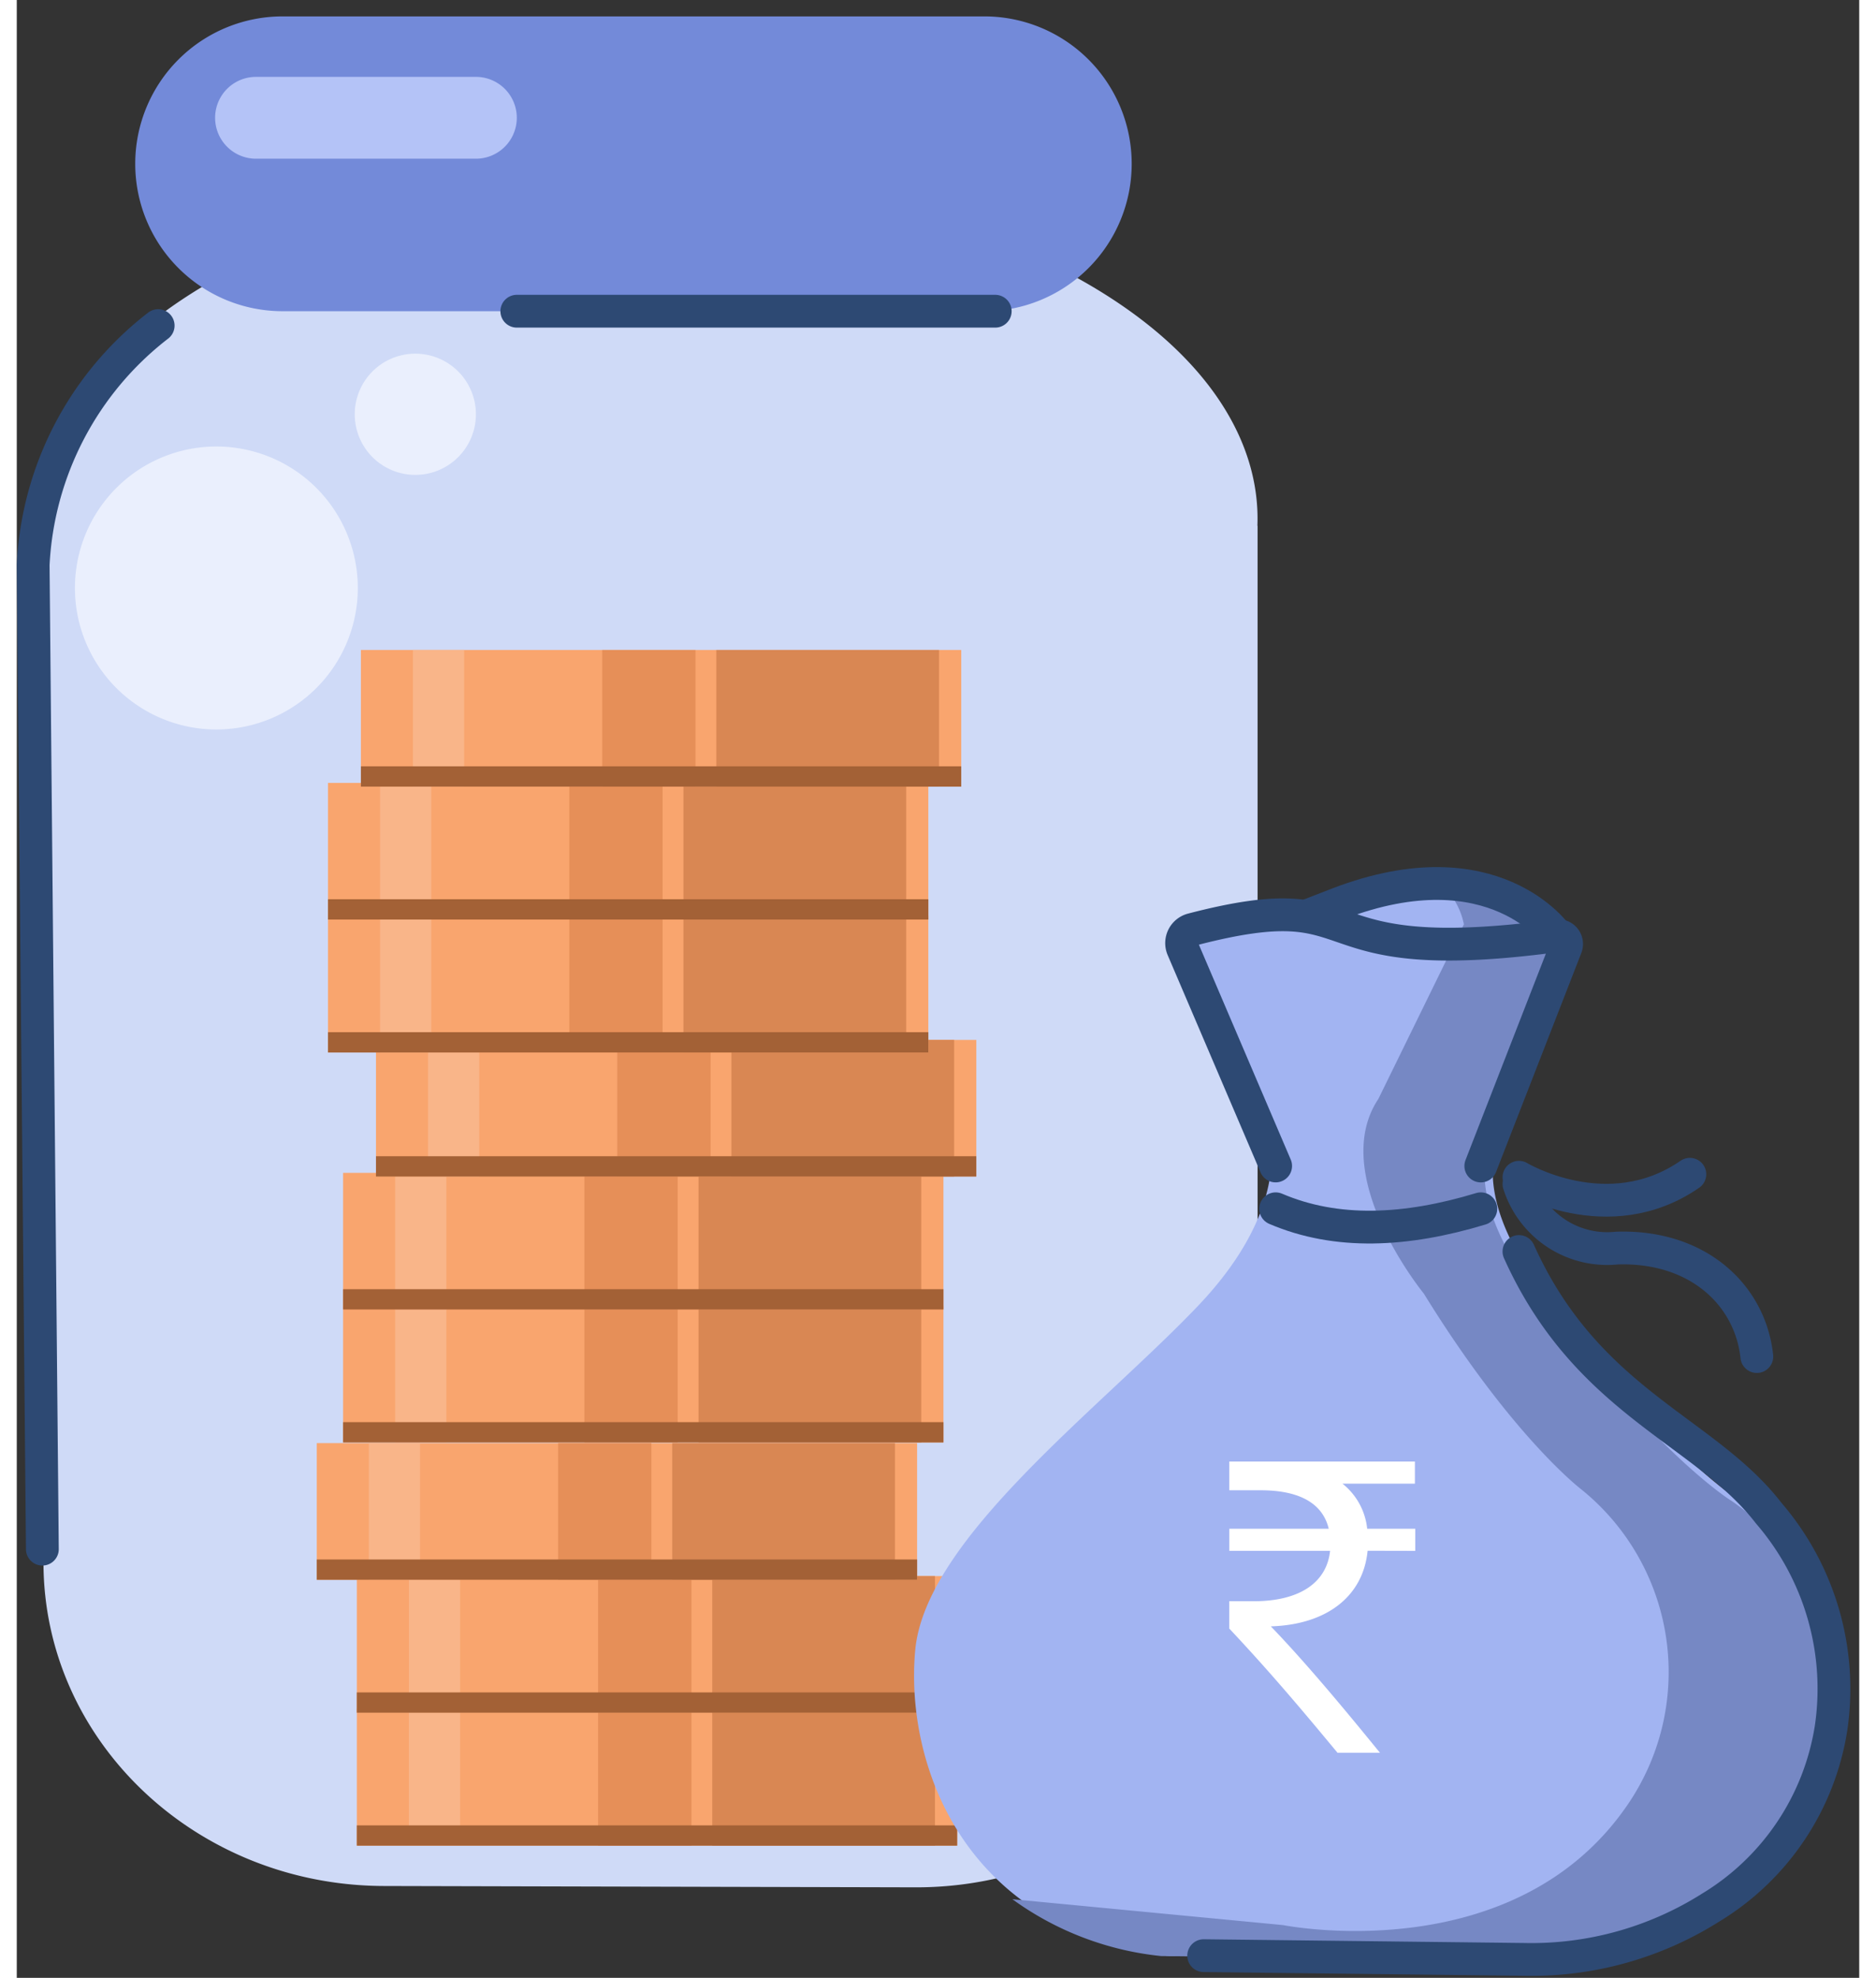 <svg xmlns="http://www.w3.org/2000/svg" xmlns:xlink="http://www.w3.org/1999/xlink" width="114.298"
    height="120.461" viewBox="0 0 84.298 90.461">
    <rect x="0" y="0" width="84.298" height="90.461" fill="#333333" stroke="none"/>
    <defs>
        <clipPath id="clip-path">
            <rect id="Rectangle_1234" data-name="Rectangle 1234" width="12.942" height="12.942"
                fill="none" stroke="rgba(0,0,0,0)" stroke-width="1.5" />
        </clipPath>
        <clipPath id="clip-path-2">
            <rect id="Rectangle_1235" data-name="Rectangle 1235" width="5.543" height="5.543"
                fill="none" stroke="rgba(0,0,0,0)" stroke-width="1.5" />
        </clipPath>
    </defs>
    <g id="Group_1666" data-name="Group 1666" transform="translate(-61.661 -55.845)">
        <g id="Group_1665" data-name="Group 1665">
            <path id="Path_1829" data-name="Path 1829"
                d="M637.287,655.972l0-47.339h-.008c.154-4.075-2.573-8.187-8.191-11.307-10.892-6.049-28.5-6.079-39.319-.068-4.99,2.771-7.662,6.343-8.031,9.98h0v.032a8.626,8.626,0,0,0,0,1.709v47.065c0,8.16,6.968,14.781,15.578,14.8l24.32.061c8.642.021,15.659-6.612,15.66-14.8Z"
                transform="translate(-518.855 -528.739)" fill="#cfdaf7" stroke="rgba(0,0,0,0)"
                stroke-width="1.5" />
            <path id="Path_1830" data-name="Path 1830"
                d="M583.508,654.857a14.724,14.724,0,0,0-5.719,10.946l.421,45.015"
                transform="translate(-515.378 -584.12)" fill="none" stroke="#2d4973"
                stroke-linecap="round" stroke-miterlimit="10" stroke-width="1.5" />
            <path id="Path_1831" data-name="Path 1831"
                d="M659.87,537.424H627.763a6.742,6.742,0,1,1,0-13.484H659.87a6.742,6.742,0,1,1,0,13.484"
                transform="translate(-553.94 -467.345)" fill="#738ad9" stroke="rgba(0,0,0,0)"
                stroke-width="1.5" />
            <line id="Line_123" data-name="Line 123" x2="21.89" transform="translate(84.539 70.079)"
                fill="none" stroke="#2d4973" stroke-linecap="round" stroke-miterlimit="10"
                stroke-width="1.5" />
            <path id="Path_1832" data-name="Path 1832"
                d="M666.789,553.285h-10.06a1.871,1.871,0,1,1,0-3.743h10.06a1.871,1.871,0,1,1,0,3.743"
                transform="translate(-584.122 -490.181)" fill="#b4c3f7" stroke="rgba(0,0,0,0)"
                stroke-width="1.5" />
            <rect id="Rectangle_1189" data-name="Rectangle 1189" width="27.467" height="6.249"
                transform="translate(77.22 134.011)" fill="#f9a56e" stroke="rgba(0,0,0,0)"
                stroke-width="1.5" />
            <rect id="Rectangle_1190" data-name="Rectangle 1190" width="10.191" height="6.249"
                transform="translate(93.481 134.011)" fill="#d98753" stroke="rgba(0,0,0,0)"
                stroke-width="1.5" />
            <rect id="Rectangle_1191" data-name="Rectangle 1191" width="4.27" height="6.249"
                transform="translate(88.259 134.011)" fill="#e68f58" stroke="rgba(0,0,0,0)"
                stroke-width="1.5" />
            <rect id="Rectangle_1192" data-name="Rectangle 1192" width="2.343" height="6.249"
                transform="translate(79.601 134.011)" fill="#f9b589" stroke="rgba(0,0,0,0)"
                stroke-width="1.5" />
            <rect id="Rectangle_1193" data-name="Rectangle 1193" width="27.467" height="0.928"
                transform="translate(77.22 139.332)" fill="#a36136" stroke="rgba(0,0,0,0)"
                stroke-width="1.5" />
            <rect id="Rectangle_1194" data-name="Rectangle 1194" width="27.467" height="6.249"
                transform="translate(77.22 127.93)" fill="#f9a56e" stroke="rgba(0,0,0,0)"
                stroke-width="1.5" />
            <rect id="Rectangle_1195" data-name="Rectangle 1195" width="10.191" height="6.249"
                transform="translate(93.481 127.93)" fill="#d98753" stroke="rgba(0,0,0,0)"
                stroke-width="1.5" />
            <rect id="Rectangle_1196" data-name="Rectangle 1196" width="4.27" height="6.249"
                transform="translate(88.259 127.93)" fill="#e68f58" stroke="rgba(0,0,0,0)"
                stroke-width="1.5" />
            <rect id="Rectangle_1197" data-name="Rectangle 1197" width="2.343" height="6.249"
                transform="translate(79.602 127.93)" fill="#f9b589" stroke="rgba(0,0,0,0)"
                stroke-width="1.5" />
            <rect id="Rectangle_1198" data-name="Rectangle 1198" width="27.467" height="0.928"
                transform="translate(77.22 133.251)" fill="#a36136" stroke="rgba(0,0,0,0)"
                stroke-width="1.5" />
            <rect id="Rectangle_1199" data-name="Rectangle 1199" width="27.467" height="6.249"
                transform="translate(75.387 121.849)" fill="#f9a56e" stroke="rgba(0,0,0,0)"
                stroke-width="1.5" />
            <rect id="Rectangle_1200" data-name="Rectangle 1200" width="10.191" height="6.249"
                transform="translate(91.649 121.849)" fill="#d98753" stroke="rgba(0,0,0,0)"
                stroke-width="1.5" />
            <rect id="Rectangle_1201" data-name="Rectangle 1201" width="4.27" height="6.249"
                transform="translate(86.427 121.849)" fill="#e68f58" stroke="rgba(0,0,0,0)"
                stroke-width="1.5" />
            <rect id="Rectangle_1202" data-name="Rectangle 1202" width="2.343" height="6.249"
                transform="translate(77.769 121.849)" fill="#f9b589" stroke="rgba(0,0,0,0)"
                stroke-width="1.5" />
            <rect id="Rectangle_1203" data-name="Rectangle 1203" width="27.467" height="0.928"
                transform="translate(75.387 127.171)" fill="#a36136" stroke="rgba(0,0,0,0)"
                stroke-width="1.5" />
            <rect id="Rectangle_1204" data-name="Rectangle 1204" width="27.467" height="6.249"
                transform="translate(76.592 115.569)" fill="#f9a56e" stroke="rgba(0,0,0,0)"
                stroke-width="1.5" />
            <rect id="Rectangle_1205" data-name="Rectangle 1205" width="10.191" height="6.249"
                transform="translate(92.853 115.569)" fill="#d98753" stroke="rgba(0,0,0,0)"
                stroke-width="1.5" />
            <rect id="Rectangle_1206" data-name="Rectangle 1206" width="4.27" height="6.249"
                transform="translate(87.631 115.568)" fill="#e68f58" stroke="rgba(0,0,0,0)"
                stroke-width="1.5" />
            <rect id="Rectangle_1207" data-name="Rectangle 1207" width="2.343" height="6.249"
                transform="translate(78.973 115.568)" fill="#f9b589" stroke="rgba(0,0,0,0)"
                stroke-width="1.5" />
            <rect id="Rectangle_1208" data-name="Rectangle 1208" width="27.467" height="0.928"
                transform="translate(76.592 120.89)" fill="#a36136" stroke="rgba(0,0,0,0)"
                stroke-width="1.5" />
            <rect id="Rectangle_1209" data-name="Rectangle 1209" width="27.467" height="6.249"
                transform="translate(76.592 109.488)" fill="#f9a56e" stroke="rgba(0,0,0,0)"
                stroke-width="1.5" />
            <rect id="Rectangle_1210" data-name="Rectangle 1210" width="10.191" height="6.249"
                transform="translate(92.853 109.488)" fill="#d98753" stroke="rgba(0,0,0,0)"
                stroke-width="1.5" />
            <rect id="Rectangle_1211" data-name="Rectangle 1211" width="4.27" height="6.249"
                transform="translate(87.631 109.488)" fill="#e68f58" stroke="rgba(0,0,0,0)"
                stroke-width="1.5" />
            <rect id="Rectangle_1212" data-name="Rectangle 1212" width="2.343" height="6.249"
                transform="translate(78.973 109.488)" fill="#f9b589" stroke="rgba(0,0,0,0)"
                stroke-width="1.5" />
            <rect id="Rectangle_1213" data-name="Rectangle 1213" width="27.467" height="0.928"
                transform="translate(76.592 114.809)" fill="#a36136" stroke="rgba(0,0,0,0)"
                stroke-width="1.5" />
            <rect id="Rectangle_1214" data-name="Rectangle 1214" width="27.467" height="6.249"
                transform="translate(78.096 103.407)" fill="#f9a56e" stroke="rgba(0,0,0,0)"
                stroke-width="1.5" />
            <rect id="Rectangle_1215" data-name="Rectangle 1215" width="10.191" height="6.249"
                transform="translate(94.357 103.407)" fill="#d98753" stroke="rgba(0,0,0,0)"
                stroke-width="1.5" />
            <rect id="Rectangle_1216" data-name="Rectangle 1216" width="4.27" height="6.249"
                transform="translate(89.136 103.407)" fill="#e68f58" stroke="rgba(0,0,0,0)"
                stroke-width="1.5" />
            <rect id="Rectangle_1217" data-name="Rectangle 1217" width="2.343" height="6.249"
                transform="translate(80.478 103.407)" fill="#f9b589" stroke="rgba(0,0,0,0)"
                stroke-width="1.5" />
            <rect id="Rectangle_1218" data-name="Rectangle 1218" width="27.467" height="0.928"
                transform="translate(78.096 108.728)" fill="#a36136" stroke="rgba(0,0,0,0)"
                stroke-width="1.5" />
            <rect id="Rectangle_1219" data-name="Rectangle 1219" width="27.467" height="6.249"
                transform="translate(75.901 97.734)" fill="#f9a56e" stroke="rgba(0,0,0,0)"
                stroke-width="1.5" />
            <rect id="Rectangle_1220" data-name="Rectangle 1220" width="10.191" height="6.249"
                transform="translate(92.163 97.734)" fill="#d98753" stroke="rgba(0,0,0,0)"
                stroke-width="1.5" />
            <rect id="Rectangle_1221" data-name="Rectangle 1221" width="4.27" height="6.249"
                transform="translate(86.941 97.734)" fill="#e68f58" stroke="rgba(0,0,0,0)"
                stroke-width="1.5" />
            <rect id="Rectangle_1222" data-name="Rectangle 1222" width="2.343" height="6.249"
                transform="translate(78.283 97.734)" fill="#f9b589" stroke="rgba(0,0,0,0)"
                stroke-width="1.5" />
            <rect id="Rectangle_1223" data-name="Rectangle 1223" width="27.467" height="0.928"
                transform="translate(75.901 103.055)" fill="#a36136" stroke="rgba(0,0,0,0)"
                stroke-width="1.5" />
            <rect id="Rectangle_1224" data-name="Rectangle 1224" width="27.467" height="6.249"
                transform="translate(75.901 91.653)" fill="#f9a56e" stroke="rgba(0,0,0,0)"
                stroke-width="1.5" />
            <rect id="Rectangle_1225" data-name="Rectangle 1225" width="10.191" height="6.249"
                transform="translate(92.163 91.653)" fill="#d98753" stroke="rgba(0,0,0,0)"
                stroke-width="1.5" />
            <rect id="Rectangle_1226" data-name="Rectangle 1226" width="4.27" height="6.249"
                transform="translate(86.941 91.653)" fill="#e68f58" stroke="rgba(0,0,0,0)"
                stroke-width="1.5" />
            <rect id="Rectangle_1227" data-name="Rectangle 1227" width="2.343" height="6.249"
                transform="translate(78.283 91.653)" fill="#f9b589" stroke="rgba(0,0,0,0)"
                stroke-width="1.5" />
            <rect id="Rectangle_1228" data-name="Rectangle 1228" width="27.467" height="0.928"
                transform="translate(75.901 96.974)" fill="#a36136" stroke="rgba(0,0,0,0)"
                stroke-width="1.5" />
            <rect id="Rectangle_1229" data-name="Rectangle 1229" width="27.467" height="6.249"
                transform="translate(77.406 85.573)" fill="#f9a56e" stroke="rgba(0,0,0,0)"
                stroke-width="1.5" />
            <rect id="Rectangle_1230" data-name="Rectangle 1230" width="10.191" height="6.249"
                transform="translate(93.667 85.573)" fill="#d98753" stroke="rgba(0,0,0,0)"
                stroke-width="1.5" />
            <rect id="Rectangle_1231" data-name="Rectangle 1231" width="4.27" height="6.249"
                transform="translate(88.445 85.573)" fill="#e68f58" stroke="rgba(0,0,0,0)"
                stroke-width="1.5" />
            <rect id="Rectangle_1232" data-name="Rectangle 1232" width="2.343" height="6.249"
                transform="translate(79.787 85.573)" fill="#f9b589" stroke="rgba(0,0,0,0)"
                stroke-width="1.5" />
            <rect id="Rectangle_1233" data-name="Rectangle 1233" width="27.467" height="0.928"
                transform="translate(77.406 90.894)" fill="#a36136" stroke="rgba(0,0,0,0)"
                stroke-width="1.5" />
            <g id="Group_1661" data-name="Group 1661" transform="translate(64.32 76.267)"
                opacity="0.71">
                <g id="Group_1660" data-name="Group 1660">
                    <g id="Group_1659" data-name="Group 1659" clip-path="url(#clip-path)">
                        <path id="Path_1833" data-name="Path 1833"
                            d="M608.4,712.524a6.471,6.471,0,1,1-6.476-6.466,6.471,6.471,0,0,1,6.476,6.466"
                            transform="translate(-595.456 -706.058)" fill="#f5f8ff"
                            stroke="rgba(0,0,0,0)" stroke-width="1.5" />
                    </g>
                </g>
            </g>
            <g id="Group_1664" data-name="Group 1664" transform="translate(77.125 72.021)"
                opacity="0.71">
                <g id="Group_1663" data-name="Group 1663">
                    <g id="Group_1662" data-name="Group 1662" clip-path="url(#clip-path-2)">
                        <path id="Path_1834" data-name="Path 1834"
                            d="M719.55,669.512a2.772,2.772,0,1,1-2.774-2.77,2.772,2.772,0,0,1,2.774,2.77"
                            transform="translate(-714.007 -666.742)" fill="#f5f8ff"
                            stroke="rgba(0,0,0,0)" stroke-width="1.5" />
                    </g>
                </g>
            </g>
            <path id="Path_1835" data-name="Path 1835"
                d="M963.085,893.429l4.014,8.839s1.289,3.392-3.213,8.108-12.445,10.63-12.922,15.719,2.091,12.8,11.619,14l14.131.153s10.795,1.233,15.309-6.921a10.735,10.735,0,0,0-3.377-14.077s-3.344-2.109-7.941-8.323c0,0-4.858-5.006-2.82-8.7l3.228-8.283s-1.068-5.416-12.394-1.472c0,0-4.785.025-5.633.955"
                transform="translate(-848.195 -794.788)" fill="#a2b4f2" stroke="rgba(0,0,0,0)"
                stroke-width="1.5" />
            <path id="Path_1836" data-name="Path 1836"
                d="M1025.4,919.255s-3.344-2.109-7.941-8.323c0,0-4.858-5.007-2.82-8.7l3.228-8.283s-.608-3.076-5.755-2.9a3.29,3.29,0,0,1,1.087,1.864l-3.912,7.983c-2.342,3.508,2.079,8.905,2.079,8.905,4.059,6.578,7.213,8.961,7.213,8.961a10.735,10.735,0,0,1,2.182,14.311c-5.183,7.747-15.836,5.611-15.836,5.611L992.54,937.5a14.012,14.012,0,0,0,6.8,2.6l14.131.152s10.795,1.234,15.309-6.921a10.735,10.735,0,0,0-3.377-14.077"
                transform="translate(-885.328 -794.791)" fill="#7688c4" stroke="rgba(0,0,0,0)"
                stroke-width="1.5" />
            <path id="Path_1837" data-name="Path 1837"
                d="M1118.4,892.5q.609-.24,1.33-.516c7.134-2.724,10,1.471,10,1.471"
                transform="translate(-997.595 -794.811)" fill="none" stroke="#2d4973"
                stroke-linecap="round" stroke-linejoin="round" stroke-width="1.5" />
            <path id="Path_1838" data-name="Path 1838"
                d="M1077.918,915.839l3.9-10.015a.383.383,0,0,0-.408-.518c-12.047,1.616-8.2-2.5-16.7-.284a.644.644,0,0,0-.43.874l4.251,9.942"
                transform="translate(-949.273 -806.665)" fill="none" stroke="#2d4973"
                stroke-linecap="round" stroke-linejoin="round" stroke-width="1.5" />
            <path id="Path_1839" data-name="Path 1839"
                d="M1104.065,1028.8c2.788,1.194,5.962,1.038,9.387,0"
                transform="translate(-984.806 -917.669)" fill="none" stroke="#2d4973"
                stroke-linecap="round" stroke-linejoin="round" stroke-width="1.5" />
            <path id="Path_1840" data-name="Path 1840"
                d="M1088.01,1046.9c3.11,6.908,8.49,8.164,11.42,11.958a12.307,12.307,0,0,1,2.862,9.829,11.719,11.719,0,0,1-5.522,8.228,15.353,15.353,0,0,1-8.52,2.362l-14.664-.171"
                transform="translate(-957.62 -933.815)" fill="none" stroke="#2d4973"
                stroke-linecap="round" stroke-linejoin="round" stroke-width="1.5" />
            <path id="Path_1841" data-name="Path 1841"
                d="M1207.123,1018.332a4.236,4.236,0,0,0,4.483,2.929c3.706-.12,6.1,2.152,6.4,4.961"
                transform="translate(-1076.732 -908.333)" fill="none" stroke="#2d4973"
                stroke-linecap="round" stroke-linejoin="round" stroke-width="1.5" />
            <path id="Path_1842" data-name="Path 1842" d="M1207.123,1014.331s4.073,2.454,7.819-.137"
                transform="translate(-1076.732 -904.642)" fill="none" stroke="#2d4973"
                stroke-linecap="round" stroke-linejoin="round" stroke-width="1.5" />
            <path id="Path_1843" data-name="Path 1843"
                d="M1090.751,1139.891c-.2,2.063-1.84,3.377-4.428,3.458,1.577,1.638,3.3,3.7,4.994,5.783h-1.941c-1.577-1.9-3.053-3.66-4.954-5.682V1142.2h1.112c2.184,0,3.356-.91,3.5-2.305h-4.61v-1.011h4.549c-.283-1.173-1.355-1.759-3.114-1.759h-1.436v-1.314h8.492v1.011H1089.6a3.031,3.031,0,0,1,1.132,2.063h2.2v1.011Z"
                transform="translate(-967.285 -1013.119)" fill="#fff" stroke="rgba(0,0,0,0)"
                stroke-width="1.5" />
        </g>
    </g>
</svg>
  